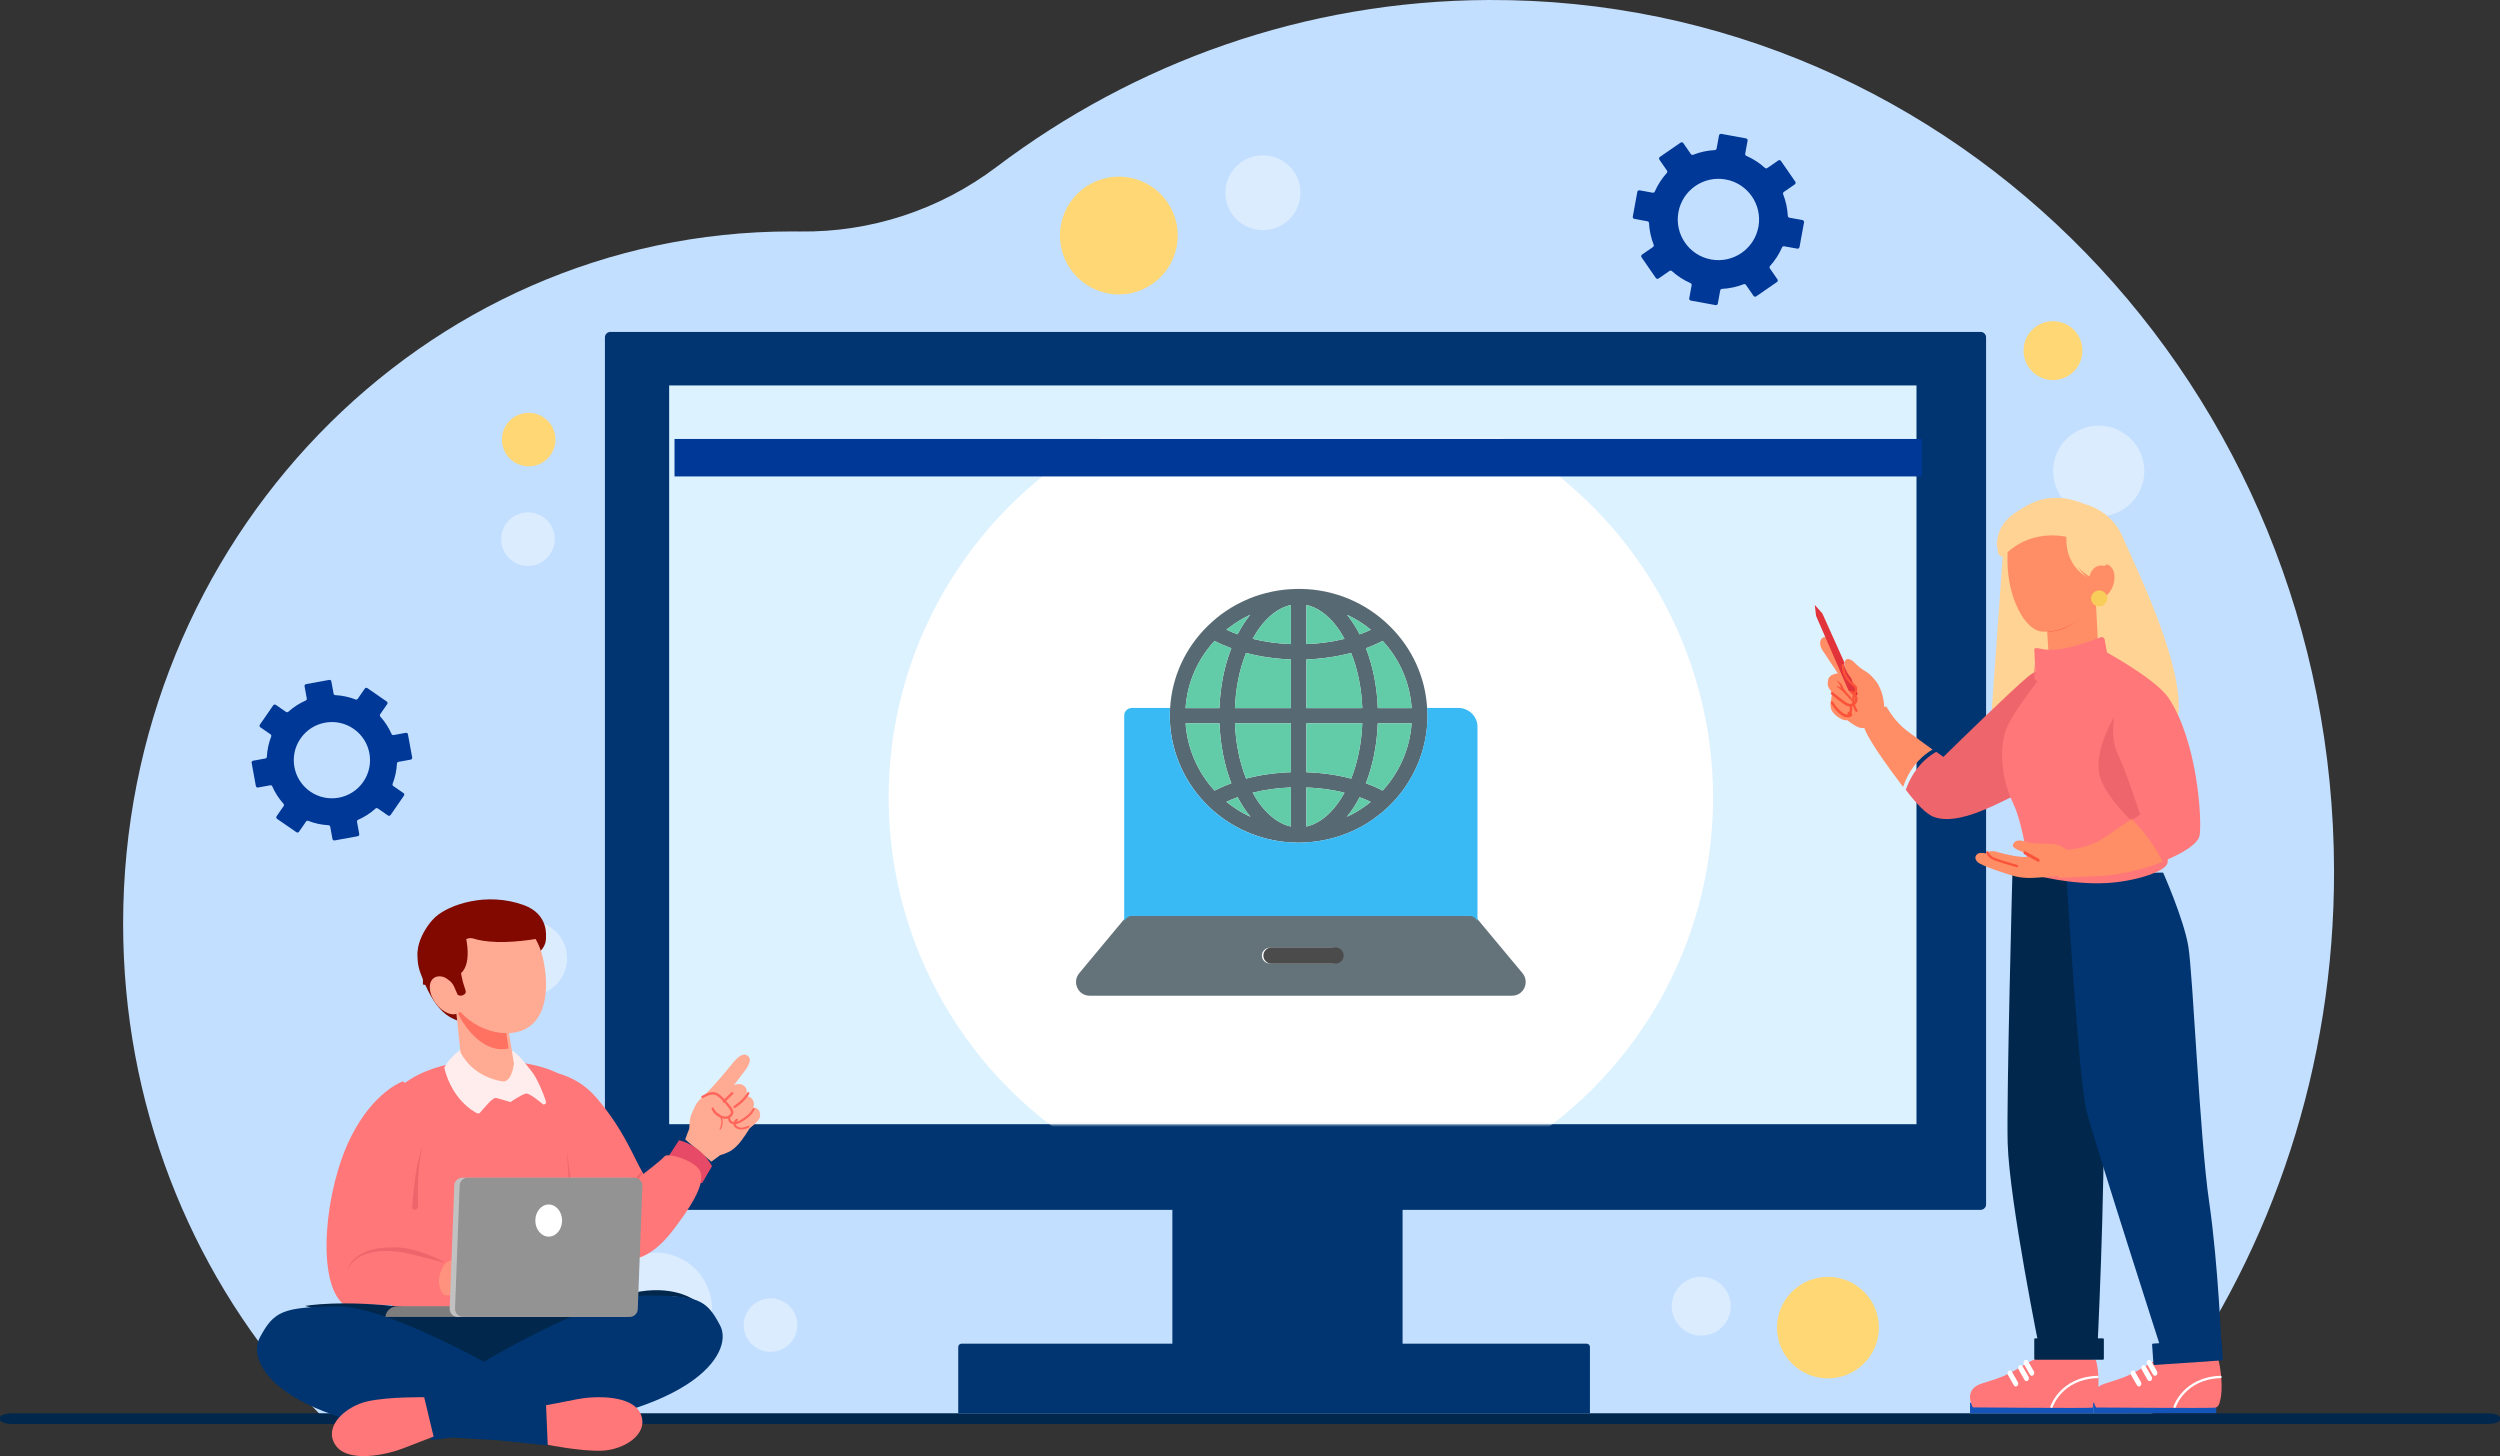 <svg width="467" height="272" viewBox="0 0 467 272" fill="none" xmlns="http://www.w3.org/2000/svg">
<rect x="0" y="0" width="467" height="272" fill="#333333" stroke="none"/>
<path d="M436 162.696C436.053 199.23 424.499 232.969 404.944 260.17C404.941 260.174 404.939 260.178 404.936 260.183C403.764 261.812 402.564 263.418 401.335 265H60.542C59.263 263.705 58.011 262.381 56.789 261.03C56.532 260.749 56.279 260.467 56.028 260.183C56.023 260.179 56.02 260.175 56.017 260.17C55.895 260.034 55.774 259.898 55.655 259.762C35.371 236.766 23 206.157 23 172.554C23 101.134 78.89 43.234 147.833 43.234C148.372 43.234 148.91 43.238 149.447 43.246C162.633 43.417 175.502 39.223 186.159 31.176C211.96 11.694 243.7 0.148 278.038 0.001C365.28 -0.374 435.869 72.318 436 162.697V162.696Z" fill="#C3DFFF"/>
<path d="M464.706 264H2.294C1.027 264 0 264.359 0 264.802V265.198C0 265.641 1.027 266 2.294 266H464.706C465.973 266 467 265.641 467 265.198V264.802C467 264.359 465.973 264 464.706 264Z" fill="#01284C"/>
<path opacity="0.4" d="M103.879 183.94C106.618 181.212 106.618 176.788 103.879 174.06C101.14 171.332 96.699 171.332 93.96 174.06C91.221 176.788 91.221 181.212 93.96 183.94C96.699 186.668 101.14 186.668 103.879 183.94Z" fill="white"/>
<path d="M76.202 137.166C76.168 136.98 75.99 136.858 75.804 136.891L73.513 137.309C73.356 137.338 73.204 137.254 73.14 137.108C72.626 135.934 71.924 134.834 71.042 133.855C70.936 133.737 70.922 133.564 71.012 133.433L72.335 131.519C72.442 131.363 72.403 131.151 72.248 131.044L68.623 128.539C68.467 128.432 68.255 128.471 68.148 128.626L66.825 130.54C66.734 130.671 66.567 130.719 66.42 130.662C65.192 130.182 63.914 129.915 62.635 129.85C62.476 129.841 62.343 129.728 62.315 129.572L61.897 127.28C61.862 127.095 61.685 126.972 61.499 127.005L57.165 127.797C56.979 127.832 56.857 128.009 56.89 128.195L57.308 130.486C57.337 130.643 57.253 130.795 57.107 130.859C55.934 131.373 54.833 132.075 53.854 132.957C53.736 133.063 53.563 133.077 53.432 132.987L51.518 131.664C51.362 131.557 51.15 131.596 51.043 131.751L48.538 135.376C48.431 135.532 48.47 135.744 48.625 135.851L50.539 137.174C50.67 137.265 50.718 137.432 50.661 137.579C50.181 138.807 49.914 140.085 49.849 141.365C49.84 141.523 49.727 141.656 49.572 141.684L47.281 142.102C47.095 142.137 46.972 142.314 47.005 142.5L47.797 146.834C47.831 147.02 48.009 147.142 48.195 147.109L50.486 146.691C50.643 146.662 50.795 146.746 50.859 146.892C51.373 148.066 52.075 149.166 52.957 150.145C53.063 150.263 53.077 150.436 52.987 150.567L51.664 152.481C51.557 152.637 51.596 152.849 51.751 152.956L55.376 155.461C55.532 155.568 55.744 155.529 55.851 155.374L57.174 153.46C57.264 153.329 57.432 153.281 57.579 153.338C58.807 153.818 60.085 154.085 61.365 154.15C61.523 154.159 61.656 154.272 61.684 154.428L62.102 156.72C62.137 156.905 62.314 157.028 62.5 156.995L66.834 156.203C67.02 156.168 67.142 155.991 67.109 155.805L66.691 153.514C66.662 153.357 66.746 153.205 66.892 153.141C68.066 152.627 69.166 151.925 70.145 151.043C70.263 150.937 70.436 150.923 70.567 151.013L72.481 152.336C72.637 152.443 72.849 152.404 72.956 152.249L75.461 148.624C75.568 148.468 75.529 148.256 75.374 148.149L73.46 146.826C73.329 146.735 73.281 146.568 73.338 146.421C73.818 145.193 74.085 143.915 74.15 142.635C74.159 142.477 74.272 142.344 74.428 142.316L76.719 141.898C76.905 141.863 77.028 141.686 76.995 141.5L76.203 137.166H76.202ZM67.859 146.05C65.623 149.286 61.187 150.097 57.951 147.86C54.715 145.624 53.904 141.188 56.141 137.952C58.377 134.716 62.813 133.905 66.049 136.142C69.285 138.378 70.096 142.814 67.859 146.05Z" fill="#003897"/>
<path d="M332.687 30.069C332.572 29.903 332.345 29.861 332.179 29.976L330.136 31.388C329.997 31.485 329.811 31.47 329.685 31.356C328.67 30.441 327.505 29.678 326.218 29.114C326.063 29.046 325.973 28.883 326.004 28.716L326.45 26.275C326.487 26.078 326.356 25.888 326.157 25.851L321.534 25.006C321.337 24.97 321.147 25.101 321.11 25.299L320.663 27.74C320.633 27.907 320.492 28.028 320.323 28.037C318.919 28.109 317.56 28.41 316.287 28.907C316.129 28.969 315.951 28.917 315.855 28.778L314.443 26.735C314.328 26.569 314.101 26.527 313.935 26.642L310.069 29.314C309.903 29.428 309.861 29.655 309.976 29.821L311.388 31.864C311.485 32.003 311.47 32.189 311.356 32.315C310.441 33.33 309.678 34.495 309.114 35.782C309.046 35.938 308.883 36.027 308.716 35.996L306.275 35.55C306.078 35.513 305.888 35.644 305.851 35.843L305.006 40.466C304.969 40.663 305.101 40.853 305.299 40.89L307.74 41.337C307.907 41.367 308.028 41.508 308.037 41.677C308.109 43.081 308.41 44.44 308.907 45.713C308.969 45.871 308.917 46.049 308.778 46.145L306.734 47.557C306.569 47.672 306.527 47.899 306.642 48.065L309.313 51.931C309.428 52.097 309.655 52.139 309.821 52.024L311.865 50.612C312.003 50.516 312.189 50.53 312.315 50.644C313.33 51.559 314.495 52.322 315.782 52.886C315.937 52.954 316.027 53.117 315.996 53.283L315.55 55.725C315.513 55.922 315.644 56.112 315.843 56.149L320.466 56.994C320.663 57.031 320.853 56.899 320.89 56.701L321.337 54.26C321.367 54.093 321.508 53.972 321.677 53.964C323.081 53.891 324.44 53.59 325.713 53.093C325.871 53.031 326.049 53.083 326.145 53.222L327.557 55.266C327.672 55.431 327.899 55.473 328.065 55.358L331.931 52.687C332.097 52.572 332.139 52.345 332.024 52.179L330.612 50.136C330.516 49.997 330.53 49.811 330.644 49.685C331.559 48.67 332.322 47.505 332.886 46.218C332.954 46.062 333.117 45.973 333.284 46.004L335.725 46.45C335.922 46.487 336.112 46.356 336.149 46.157L336.994 41.534C337.031 41.337 336.898 41.147 336.701 41.11L334.26 40.663C334.093 40.633 333.972 40.492 333.964 40.323C333.891 38.919 333.59 37.56 333.093 36.287C333.031 36.129 333.083 35.951 333.222 35.855L335.266 34.443C335.431 34.328 335.473 34.101 335.358 33.935L332.687 30.069ZM328.474 42.365C327.719 46.492 323.762 49.226 319.635 48.472C315.508 47.718 312.774 43.76 313.528 39.633C314.282 35.506 318.24 32.772 322.367 33.526C326.494 34.281 329.228 38.238 328.474 42.365Z" fill="#003897"/>
<path opacity="0.4" d="M398.065 93.999C401.391 90.685 401.391 85.314 398.065 82C394.739 78.687 389.347 78.687 386.022 82C382.696 85.314 382.696 90.685 386.022 93.999C389.347 97.312 394.739 97.312 398.065 93.999Z" fill="white"/>
<path d="M383.5 70.999C386.538 70.999 389 68.537 389 65.499C389 62.462 386.538 59.999 383.5 59.999C380.462 59.999 378 62.462 378 65.499C378 68.537 380.462 70.999 383.5 70.999Z" fill="#FFD774"/>
<path opacity="0.4" d="M122.5 254.997C128.299 254.997 133 250.296 133 244.497C133 238.698 128.299 233.997 122.5 233.997C116.701 233.997 112 238.698 112 244.497C112 250.296 116.701 254.997 122.5 254.997Z" fill="white"/>
<path opacity="0.4" d="M148.126 250.249C149.635 247.936 148.98 244.845 146.663 243.343C144.345 241.841 141.243 242.499 139.733 244.811C138.224 247.123 138.879 250.215 141.196 251.716C143.514 253.218 146.616 252.561 148.126 250.249Z" fill="white"/>
<path d="M348.19 254.703C351.907 251 351.907 244.997 348.19 241.294C344.474 237.591 338.447 237.591 334.73 241.294C331.013 244.997 331.013 251 334.73 254.703C338.447 258.406 344.474 258.406 348.19 254.703Z" fill="#FFD774"/>
<path opacity="0.4" d="M321.689 247.881C323.841 245.737 323.841 242.261 321.689 240.117C319.537 237.973 316.048 237.973 313.896 240.117C311.744 242.261 311.744 245.737 313.896 247.881C316.048 250.025 319.537 250.025 321.689 247.881Z" fill="white"/>
<path opacity="0.4" d="M240.877 40.94C243.616 38.211 243.616 33.788 240.877 31.059C238.138 28.331 233.698 28.331 230.959 31.059C228.22 33.788 228.22 38.211 230.959 40.94C233.698 43.668 238.138 43.668 240.877 40.94Z" fill="white"/>
<path d="M209 54.999C215.075 54.999 220 50.075 220 43.999C220 37.924 215.075 32.999 209 32.999C202.925 32.999 198 37.924 198 43.999C198 50.075 202.925 54.999 209 54.999Z" fill="#FFD774"/>
<path d="M99.582 87.044C102.306 86.591 104.145 84.017 103.69 81.293C103.234 78.57 100.657 76.728 97.933 77.181C95.208 77.633 93.369 80.207 93.825 82.931C94.28 85.655 96.858 87.496 99.582 87.044Z" fill="#FFD774"/>
<path opacity="0.4" d="M103.58 101.372C103.95 98.636 102.031 96.12 99.294 95.753C96.557 95.387 94.038 97.308 93.669 100.044C93.299 102.781 95.219 105.297 97.956 105.664C100.693 106.03 103.211 104.109 103.58 101.372Z" fill="white"/>
<path d="M262 216H219V254H262V216Z" fill="#003571"/>
<path d="M179.604 251H296.396C296.729 251 297 251.278 297 251.622V264H179V251.622C179 251.279 179.27 251 179.604 251Z" fill="#003571"/>
<path d="M369.979 62H114.021C113.457 62 113 62.457 113 63.021V224.979C113 225.543 113.457 226 114.021 226H369.979C370.543 226 371 225.543 371 224.979V63.021C371 62.457 370.543 62 369.979 62Z" fill="#003571"/>
<path d="M358 210V72L125 72V210L358 210Z" fill="#DDF2FF"/>
<mask id="mask0_19_1867" style="mask-type:alpha" maskUnits="userSpaceOnUse" x="126" y="82" width="233" height="128">
<path d="M359 210V82L126 82V210H359Z" fill="#DDF2FF"/>
</mask>
<g mask="url(#mask0_19_1867)">
<circle cx="243" cy="149" r="77" fill="white"/>
<path d="M284.408 181.791L276.187 171.928L275.846 171.518C275.573 171.186 275.168 171 274.732 171H211.266C210.842 171 210.431 171.186 210.153 171.518L209.811 171.928L201.603 181.791C200.958 182.565 200.819 183.601 201.243 184.522C201.66 185.431 202.54 186 203.533 186H282.459C283.452 186 284.338 185.431 284.762 184.522C285.18 183.601 285.04 182.552 284.401 181.791H284.408ZM248.843 179.968H237.168C236.364 179.968 235.718 179.303 235.718 178.503C235.718 177.704 236.37 177.038 237.168 177.038H248.843C249.647 177.038 250.292 177.697 250.292 178.503C250.292 179.309 249.641 179.968 248.843 179.968Z" fill="#64737A"/>
<path d="M251 178.5C251 179.319 250.329 180 249.508 180H237.492C236.664 180 236 179.319 236 178.5C236 177.681 236.671 177 237.492 177H249.508C250.336 177 251 177.675 251 178.5Z" fill="#4B4B4B"/>
<path d="M229.014 150H229C229.237 150.191 229.467 150.375 229.703 150.533C229.467 150.362 229.237 150.178 229.014 150ZM233.965 152.974V152.987C233.965 152.987 233.986 153 234 153C233.986 152.987 233.979 152.987 233.965 152.98V152.974Z" fill="#62CBA8"/>
<path d="M234 153V153.013C234 153.013 234.019 153.027 234.032 153.027C234.019 153.013 234.013 153.013 234 153.007V153Z" fill="#62CBA8"/>
<path d="M266.588 132.253C266.242 126.458 263.789 121.066 259.574 116.932C255.139 112.563 249.238 110.102 243.003 110.009C242.733 109.997 242.387 109.997 242.223 110.009C242.148 110.009 242.059 110.009 241.984 110.022C241.751 110.022 241.531 110.028 241.298 110.053H241.242C241.204 110.053 241.166 110.053 241.128 110.059C240.87 110.071 240.619 110.09 240.361 110.115C240.166 110.133 239.977 110.152 239.782 110.17C239.128 110.245 238.474 110.344 237.838 110.474C237.731 110.493 237.618 110.524 237.511 110.542C236.781 110.697 236.077 110.877 235.372 111.094C235.007 111.205 234.642 111.323 234.284 111.453C233.686 111.67 233.088 111.906 232.516 112.185C232.315 112.271 232.113 112.364 231.912 112.47C231.616 112.612 231.314 112.761 231.019 112.922C230.433 113.238 229.855 113.579 229.295 113.957C229.2 114.025 229.093 114.081 229.005 114.149C228.823 114.261 228.641 114.397 228.458 114.527L228.055 114.819C227.577 115.178 227.112 115.556 226.659 115.959C226.508 116.089 226.351 116.232 226.2 116.374C225.998 116.554 225.797 116.746 225.602 116.932C221.387 121.066 218.921 126.458 218.575 132.253C218.543 132.737 218.524 133.22 218.524 133.703C218.524 134.187 218.537 134.633 218.562 135.098C218.921 140.862 221.418 146.359 225.57 150.437C225.583 150.456 225.589 150.468 225.602 150.475C225.803 150.673 226.017 150.871 226.225 151.063C226.445 151.28 226.684 151.491 226.917 151.671C226.948 151.708 226.973 151.739 227.005 151.745C227.282 151.981 227.565 152.198 227.842 152.421C228.508 152.935 229.188 153.4 229.892 153.834C230.597 154.261 231.314 154.658 232.057 155.018C232.56 155.253 233.057 155.47 233.566 155.681C233.906 155.811 234.252 155.947 234.598 156.059C234.938 156.183 235.271 156.288 235.611 156.394C236.007 156.517 236.397 156.623 236.806 156.716C237.492 156.877 238.172 157.007 238.864 157.125C239.952 157.298 241.047 157.379 242.166 157.398H242.185C242.317 157.41 242.456 157.41 242.588 157.41H242.6C242.745 157.41 242.871 157.41 242.959 157.398H243.047C243.412 157.391 243.777 157.379 244.136 157.348C244.494 157.329 244.84 157.298 245.186 157.261C245.551 157.224 245.916 157.174 246.281 157.119C246.646 157.069 247.004 157.007 247.369 156.927C247.646 156.871 247.916 156.815 248.187 156.747C248.64 156.654 249.08 156.53 249.527 156.394C249.835 156.307 250.144 156.214 250.439 156.108C250.508 156.09 250.565 156.071 250.622 156.04C250.911 155.947 251.207 155.842 251.49 155.718C251.528 155.706 251.565 155.699 251.603 155.681C251.93 155.551 252.257 155.408 252.584 155.266C252.924 155.123 253.251 154.962 253.578 154.795C253.906 154.633 254.226 154.46 254.541 154.28C254.837 154.107 255.139 153.927 255.434 153.747C255.466 153.728 255.491 153.71 255.522 153.697C255.818 153.505 256.107 153.307 256.397 153.109C256.686 152.917 256.963 152.718 257.234 152.501C257.284 152.47 257.328 152.433 257.366 152.396C257.624 152.198 257.888 151.999 258.146 151.782C258.158 151.77 258.177 151.764 258.184 151.745C258.454 151.528 258.725 151.293 258.983 151.045C259.196 150.853 259.398 150.667 259.599 150.468C259.612 150.462 259.618 150.45 259.63 150.431C263.776 146.347 266.268 140.849 266.62 135.092C266.651 134.627 266.658 134.162 266.658 133.697C266.658 133.232 266.639 132.73 266.607 132.247L266.588 132.253ZM241.147 135.123V144.252C238.272 144.345 235.41 144.742 232.774 145.448C231.553 142.393 230.83 138.823 230.685 135.123H241.147ZM230.685 132.278C230.83 128.553 231.534 125.033 232.761 121.965C235.391 122.665 238.247 123.08 241.141 123.186V132.278H230.679H230.685ZM241.147 113.015V120.316C238.681 120.229 236.259 119.901 233.994 119.331C235.907 115.823 238.429 113.598 241.147 113.015ZM229.628 117.224C229.773 117.1 229.924 116.988 230.081 116.883C230.949 116.25 231.862 115.686 232.812 115.203C233.013 115.091 233.214 114.986 233.428 114.899C233.466 114.881 233.504 114.862 233.541 114.85C232.686 115.903 231.893 117.118 231.182 118.482C230.452 118.228 229.76 117.942 229.093 117.626C229.27 117.484 229.439 117.341 229.622 117.217L229.628 117.224ZM226.885 119.721C227.854 120.236 228.905 120.688 230.012 121.097C228.691 124.463 227.942 128.274 227.798 132.284H221.462C221.771 127.58 223.664 123.204 226.879 119.721H226.885ZM226.885 147.686C223.708 144.233 221.783 139.79 221.469 135.123H227.804C227.948 139.102 228.716 142.975 230.018 146.322C228.911 146.719 227.86 147.184 226.892 147.686H226.885ZM233.579 152.576C233.321 152.464 233.057 152.34 232.812 152.204C232.283 151.937 231.773 151.646 231.27 151.33C231.239 151.311 231.22 151.299 231.201 151.28C230.924 151.107 230.654 150.927 230.383 150.741C230.163 150.592 229.943 150.437 229.729 150.27C229.515 150.115 229.307 149.948 229.093 149.774H229.106C229.773 149.464 230.465 149.167 231.195 148.913C231.906 150.289 232.705 151.51 233.579 152.569C233.585 152.582 233.598 152.582 233.61 152.588C233.598 152.588 233.592 152.576 233.579 152.576ZM233.994 148.076C236.253 147.518 238.681 147.184 241.147 147.097V154.398C238.461 153.809 235.919 151.572 233.994 148.076ZM251.741 114.899C251.955 114.992 252.157 115.091 252.358 115.203C252.635 115.346 252.918 115.494 253.188 115.649C253.371 115.755 253.553 115.86 253.736 115.972C253.95 116.096 254.157 116.238 254.371 116.381C254.642 116.554 254.912 116.74 255.17 116.932C255.183 116.945 255.189 116.945 255.189 116.951C255.485 117.168 255.787 117.397 256.076 117.633C255.409 117.949 254.711 118.228 253.981 118.494C253.276 117.131 252.49 115.916 251.635 114.856C251.685 114.868 251.723 114.887 251.748 114.906L251.741 114.899ZM244.029 113.015C246.734 113.592 249.256 115.829 251.156 119.337C248.904 119.895 246.482 120.229 244.029 120.316V113.015ZM244.029 123.186C246.916 123.08 249.753 122.665 252.389 121.965C253.622 125.039 254.333 128.565 254.478 132.278H244.029V123.186ZM244.029 154.398V147.097C246.482 147.19 248.91 147.512 251.156 148.076C249.231 151.572 246.709 153.803 244.029 154.398ZM244.029 144.252V135.123H254.478C254.333 138.823 253.61 142.393 252.402 145.448C249.766 144.748 246.916 144.351 244.029 144.252ZM255.573 150.171C255.315 150.382 255.051 150.568 254.786 150.747C254.547 150.921 254.315 151.082 254.063 151.231C254.013 151.268 253.956 151.299 253.899 151.336C253.427 151.627 252.937 151.913 252.433 152.173C252.157 152.315 251.874 152.458 251.584 152.582C252.471 151.522 253.27 150.295 253.969 148.931C254.698 149.186 255.39 149.471 256.057 149.787C255.894 149.929 255.73 150.053 255.566 150.177L255.573 150.171ZM258.272 147.686C257.296 147.171 256.252 146.719 255.145 146.31C256.453 142.975 257.221 139.108 257.366 135.123H263.688C263.374 139.777 261.455 144.221 258.272 147.686ZM257.372 132.278C257.227 128.268 256.466 124.444 255.158 121.091C256.252 120.694 257.303 120.229 258.278 119.715C261.493 123.192 263.386 127.574 263.695 132.278H257.372Z" fill="#576A73"/>
<path d="M233.579 152.576C233.321 152.465 233.057 152.341 232.812 152.205C232.283 151.938 231.774 151.647 231.271 151.331C231.239 151.312 231.22 151.3 231.201 151.281C230.925 151.108 230.654 150.928 230.384 150.742C230.163 150.593 229.943 150.438 229.729 150.271C229.515 150.11 229.308 149.936 229.106 149.769C229.773 149.465 230.465 149.174 231.195 148.914C231.906 150.289 232.705 151.51 233.579 152.57V152.576Z" fill="#62CBA8"/>
<path d="M256.063 149.781C255.9 149.923 255.736 150.047 255.573 150.171C255.315 150.382 255.05 150.568 254.786 150.748C254.547 150.921 254.314 151.082 254.063 151.231C254.012 151.268 253.956 151.299 253.899 151.336C253.427 151.628 252.937 151.913 252.433 152.173C252.156 152.316 251.873 152.458 251.584 152.582C252.471 151.522 253.27 150.295 253.968 148.932C254.698 149.186 255.39 149.471 256.057 149.787L256.063 149.781Z" fill="#62CBA8"/>
<path d="M254.484 135.123C254.34 138.823 253.616 142.393 252.408 145.449C249.772 144.748 246.922 144.352 244.035 144.252V135.123H254.484Z" fill="#62CBA8"/>
<path d="M263.694 135.123C263.38 139.778 261.461 144.221 258.278 147.686C257.302 147.172 256.258 146.719 255.151 146.31C256.459 142.976 257.227 139.108 257.372 135.123H263.694Z" fill="#62CBA8"/>
<path d="M256.069 117.634C255.403 117.95 254.704 118.229 253.975 118.496C253.27 117.132 252.484 115.917 251.628 114.857C251.678 114.87 251.716 114.888 251.741 114.907C251.955 115 252.156 115.099 252.358 115.211C252.635 115.353 252.918 115.502 253.188 115.657C253.371 115.762 253.553 115.868 253.735 115.979C253.949 116.103 254.157 116.246 254.371 116.388C254.641 116.562 254.912 116.748 255.17 116.94C255.182 116.952 255.189 116.952 255.189 116.958C255.484 117.175 255.786 117.405 256.076 117.64L256.069 117.634Z" fill="#62CBA8"/>
<path d="M263.694 132.278H257.372C257.227 128.268 256.466 124.444 255.157 121.091C256.252 120.695 257.302 120.23 258.278 119.715C261.492 123.192 263.386 127.574 263.694 132.278Z" fill="#62CBA8"/>
<path d="M254.484 132.278H244.035V123.186C246.922 123.08 249.76 122.665 252.396 121.965C253.629 125.039 254.34 128.565 254.484 132.278Z" fill="#62CBA8"/>
<path d="M251.162 119.337C248.91 119.895 246.488 120.23 244.035 120.317V113.016C246.74 113.592 249.263 115.829 251.162 119.337Z" fill="#62CBA8"/>
<path d="M233.542 114.857C232.686 115.91 231.893 117.125 231.182 118.489C230.453 118.235 229.761 117.949 229.094 117.633C229.27 117.491 229.44 117.348 229.622 117.224C229.767 117.1 229.918 116.989 230.075 116.883C230.943 116.251 231.856 115.687 232.806 115.204C233.007 115.092 233.208 114.987 233.422 114.9C233.46 114.882 233.498 114.863 233.535 114.851L233.542 114.857Z" fill="#62CBA8"/>
<path d="M241.147 113.016V120.317C238.681 120.23 236.258 119.901 233.994 119.331C235.906 115.823 238.429 113.598 241.147 113.016Z" fill="#62CBA8"/>
<path d="M241.146 123.186V132.278H230.684C230.829 128.553 231.533 125.033 232.76 121.965C235.39 122.665 238.246 123.08 241.14 123.186H241.146Z" fill="#62CBA8"/>
<path d="M230.012 121.091C228.691 124.457 227.942 128.268 227.798 132.278H221.462C221.771 127.574 223.664 123.198 226.879 119.715C227.848 120.23 228.898 120.682 230.006 121.091H230.012Z" fill="#62CBA8"/>
<path d="M230.012 146.322C228.904 146.719 227.854 147.184 226.885 147.686C223.708 144.234 221.783 139.79 221.468 135.123H227.803C227.948 139.102 228.716 142.976 230.018 146.322H230.012Z" fill="#62CBA8"/>
<path d="M241.146 135.123V144.252C238.271 144.345 235.409 144.742 232.773 145.449C231.552 142.393 230.829 138.823 230.684 135.123H241.146Z" fill="#62CBA8"/>
<path d="M241.147 147.097V154.398C238.46 153.809 235.919 151.572 233.994 148.076C236.252 147.519 238.681 147.184 241.147 147.097Z" fill="#62CBA8"/>
<path d="M251.162 148.076C249.237 151.572 246.715 153.803 244.035 154.398V147.097C246.488 147.19 248.917 147.512 251.162 148.076Z" fill="#62CBA8"/>
<path d="M229.885 153.828C230.59 154.261 231.307 154.664 232.049 155.011C231.307 154.652 230.584 154.255 229.885 153.828ZM236.793 156.71C237.479 156.883 238.158 157.013 238.85 157.119C238.158 157.007 237.472 156.871 236.793 156.71Z" fill="#62CBA8"/>
<path d="M275.994 135.786V172L275.654 171.603C275.383 171.281 274.981 171.101 274.547 171.101H211.447C211.025 171.101 210.617 171.281 210.34 171.603L210 172V133.667C210 132.88 210.642 132.247 211.441 132.247H218.562C218.531 132.731 218.512 133.214 218.512 133.698C218.512 134.181 218.524 134.627 218.55 135.092C218.908 140.856 221.406 146.354 225.558 150.432C225.57 150.45 225.577 150.463 225.589 150.469C225.791 150.667 226.005 150.866 226.212 151.058C226.432 151.275 226.671 151.485 226.904 151.665C226.936 151.702 226.961 151.733 226.992 151.739C227.263 151.987 227.54 152.204 227.829 152.415C228.496 152.929 229.175 153.394 229.88 153.828C230.584 154.262 231.302 154.665 232.044 155.012C232.547 155.26 233.044 155.477 233.554 155.675C233.894 155.818 234.24 155.948 234.586 156.053C234.913 156.177 235.253 156.289 235.599 156.388C235.995 156.512 236.385 156.617 236.794 156.71C237.48 156.884 238.159 157.014 238.851 157.119C239.939 157.293 241.034 157.373 242.154 157.392H242.173C242.305 157.404 242.443 157.404 242.575 157.404H242.588C242.733 157.404 242.858 157.404 242.947 157.392H243.035C243.399 157.386 243.764 157.373 244.123 157.342C244.482 157.324 244.828 157.293 245.174 157.255C245.538 157.218 245.903 157.169 246.268 157.113C246.633 157.063 246.992 157.001 247.357 156.921C247.627 156.871 247.904 156.815 248.174 156.741C248.627 156.648 249.068 156.524 249.514 156.388C249.823 156.301 250.131 156.208 250.427 156.103C250.496 156.084 250.552 156.065 250.609 156.035C250.898 155.942 251.194 155.836 251.477 155.712C251.515 155.7 251.553 155.694 251.591 155.675C251.93 155.545 252.257 155.409 252.572 155.26C252.912 155.117 253.239 154.956 253.566 154.789C253.893 154.628 254.214 154.454 254.528 154.274C254.837 154.113 255.132 153.933 255.422 153.741C255.453 153.723 255.478 153.704 255.51 153.692C255.806 153.5 256.095 153.314 256.384 153.103C256.674 152.911 256.951 152.712 257.221 152.496C257.271 152.465 257.315 152.427 257.353 152.39C257.624 152.198 257.882 151.994 258.133 151.777C258.146 151.764 258.165 151.758 258.171 151.739C258.442 151.523 258.712 151.287 258.97 151.039C259.184 150.847 259.385 150.661 259.586 150.463C259.599 150.457 259.605 150.444 259.618 150.426C263.764 146.341 266.255 140.844 266.607 135.086C266.639 134.621 266.645 134.156 266.645 133.691C266.645 133.227 266.626 132.725 266.595 132.241H272.408C274.389 132.241 276 133.822 276 135.78L275.994 135.786Z" fill="#39BAF4"/>
</g>
<path d="M359 81.999H126V88.999H359V81.999Z" fill="#003897"/>
<path d="M368.074 264H390.926C390.967 264 391 263.961 391 263.914V262.085C391 262.038 390.967 262 390.926 262H368.074C368.033 262 368 262.038 368 262.085V263.914C368 263.961 368.033 264 368.074 264Z" fill="#1555BA"/>
<path d="M391.815 260.947L391.545 262.094C391.545 262.094 391.351 262.92 390.653 262.965C388.989 263.071 368.545 262.901 368.545 262.901C368.545 262.901 366.53 259.57 370.249 258.423C374.095 257.236 374.851 256.942 378.336 254.836C380.582 253.477 382.752 253 382.752 253L391.49 254.009C391.862 254.973 392.234 258.102 391.815 260.947Z" fill="#FF7778"/>
<path d="M378.072 254.827L379.173 256.754C379.307 257.002 379.587 257.074 379.794 256.914C380.002 256.753 380.063 256.419 379.928 256.172L378.827 254.245C378.693 253.997 378.413 253.925 378.206 254.085C377.998 254.246 377.937 254.58 378.072 254.827Z" fill="white"/>
<path d="M377.072 255.827L378.173 257.754C378.307 258.002 378.587 258.074 378.794 257.914C379.002 257.753 379.063 257.419 378.928 257.172L377.827 255.245C377.693 254.997 377.413 254.925 377.206 255.085C376.998 255.246 376.937 255.58 377.072 255.827Z" fill="white"/>
<path d="M375.072 256.827L376.173 258.754C376.307 259.002 376.587 259.074 376.794 258.914C377.002 258.753 377.063 258.419 376.928 258.172L375.827 256.245C375.693 255.997 375.413 255.925 375.206 256.085C374.998 256.246 374.937 256.58 375.072 256.827Z" fill="white"/>
<path d="M383.227 263C383.206 263 383.183 262.997 383.161 262.99C383.041 262.955 382.973 262.834 383.01 262.719C383.028 262.664 384.846 257.226 391.765 257C391.891 256.991 391.996 257.09 392 257.21C392.004 257.329 391.906 257.431 391.781 257.434C385.183 257.65 383.462 262.794 383.446 262.846C383.416 262.94 383.326 263 383.228 263H383.227Z" fill="white"/>
<path d="M391.076 264L413.926 263.968C413.966 263.968 414 263.929 414 263.883L413.998 262.084C413.998 262.038 413.964 262 413.924 262L391.074 262.031C391.034 262.031 391 262.07 391 262.116L391.002 263.915C391.002 263.961 391.036 264 391.076 264Z" fill="#1555BA"/>
<path d="M414.872 260.939L414.602 262.087C414.602 262.087 414.408 262.914 413.709 262.959C412.041 263.068 391.548 262.922 391.548 262.922C391.548 262.922 389.525 259.592 393.251 258.44C397.104 257.248 397.862 256.953 401.353 254.841C403.603 253.48 405.777 253 405.777 253L414.218 253.391C414.592 254.354 415.288 258.092 414.872 260.939Z" fill="#FF7778"/>
<path d="M401.072 254.828L402.173 256.755C402.308 257.003 402.587 257.074 402.795 256.914C403.003 256.753 403.063 256.419 402.928 256.171L401.827 254.244C401.692 253.996 401.413 253.925 401.205 254.085C400.997 254.246 400.937 254.58 401.072 254.828Z" fill="white"/>
<path d="M400.072 255.828L401.173 257.755C401.308 258.003 401.587 258.074 401.795 257.914C402.003 257.753 402.063 257.419 401.928 257.171L400.827 255.244C400.692 254.996 400.413 254.925 400.205 255.085C399.997 255.246 399.937 255.58 400.072 255.828Z" fill="white"/>
<path d="M398.072 256.828L399.173 258.755C399.308 259.003 399.587 259.074 399.795 258.914C400.003 258.753 400.063 258.419 399.928 258.171L398.827 256.244C398.692 255.996 398.413 255.925 398.205 256.085C397.997 256.246 397.937 256.58 398.072 256.828Z" fill="white"/>
<path d="M406.228 263C406.206 263 406.183 262.997 406.162 262.99C406.041 262.955 405.974 262.834 406.01 262.719C406.027 262.664 407.841 257.233 414.764 257C414.891 256.992 414.996 257.089 415 257.209C415.004 257.328 414.906 257.43 414.78 257.434C408.177 257.656 406.462 262.793 406.446 262.845C406.416 262.939 406.325 262.999 406.228 262.999V263Z" fill="white"/>
<path d="M375.921 163.021C375.921 163.021 374.795 205.077 375.033 213.553C375.337 224.393 381.11 252.699 381.11 252.699L391.744 253C391.744 253 393.264 222.888 392.96 204.218C392.656 185.548 389.821 162 389.821 162L375.921 163.021Z" fill="#01284C"/>
<path d="M386 163.177L404.068 163C404.068 163 407.885 171.572 408.766 176.705C409.646 181.837 410.894 212.334 412.656 224.411C414.417 236.488 415 252.331 415 252.331L412.95 254L404.059 253.136C404.059 253.136 391.222 213.24 389.754 207.504C388.286 201.768 386 163.177 386 163.177Z" fill="#003571"/>
<path d="M392.82 250H380.18C380.081 250 380 250.077 380 250.172V253.828C380 253.923 380.081 254 380.18 254H392.82C392.919 254 393 253.923 393 253.828V250.172C393 250.077 392.919 250 392.82 250Z" fill="#01284C"/>
<path d="M414.799 250.128L402.171 250.988C402.077 250.995 402.005 251.077 402.012 251.171L402.262 254.819C402.268 254.914 402.35 254.985 402.445 254.979L415.073 254.119C415.167 254.112 415.238 254.03 415.232 253.936L414.982 250.288C414.975 250.193 414.893 250.122 414.799 250.128Z" fill="#003571"/>
<path d="M383.137 96.365C383.137 96.365 385.362 94.945 387.332 95.002C389.301 95.058 394.455 97.608 394.897 104.012C395.244 109.039 400.385 125.458 400.842 127.991C402.108 135.006 395.338 133.942 395.338 133.942L372 133.523L374.205 102.561L383.137 96.365Z" fill="#FFD394"/>
<path d="M388.009 94.089C388 94.051 387.936 94.09 388.328 94.01C389.041 93.865 394.365 95.208 396.445 100.159C398.678 105.475 412.144 132.094 404.86 138C404.858 138.002 402.584 135.985 402.582 135.987C402.514 136.06 398.384 134.566 396.061 134.451C396.035 134.45 396.012 134.429 396.011 134.403C395.93 133.397 394.538 116 394.978 111.754C395.177 109.841 395.226 109.414 395.22 109.539C395.217 109.606 395.114 109.604 395.114 109.536L395.117 108.589C395.117 108.589 395.117 108.584 395.117 108.582L394.871 106.703C394.87 106.695 394.867 106.688 394.863 106.682L394.147 105.569C394.141 105.559 394.132 105.553 394.121 105.549C393.943 105.479 392.31 104.849 392.036 105.245C391.806 105.575 391.43 105.836 391.281 105.932C391.25 105.953 391.21 105.935 391.201 105.901L388.009 94.091V94.089Z" fill="#FFD394"/>
<path d="M391.236 107L392 122.07C392 122.07 386.54 133.358 380.597 128.999C378.489 127.454 382.642 121.654 382.642 121.654L382.164 114.08L391.236 107.001V107Z" fill="#FF8E67"/>
<path d="M390.327 105.001L382 112.754L382.642 118C386.81 117.912 391.023 114.311 391 110.542L390.326 105L390.327 105.001Z" fill="#FA533A"/>
<path d="M393.702 105.46C393.146 105.233 392.523 105.317 391.941 105.636C391.331 100.035 388.331 95.176 384.557 95.023C375.585 94.661 374.945 98.564 375.003 105.005C375.064 111.665 378.234 117.72 381.421 117.975C384.77 118.244 389.452 116.346 391.281 111.879C392.494 112.261 393.981 111.256 394.661 109.557C395.366 107.796 394.936 105.96 393.701 105.459L393.702 105.46Z" fill="#FF8E67"/>
<path d="M393.297 112.722C393.826 112.084 393.73 111.146 393.084 110.628C392.438 110.11 391.485 110.207 390.957 110.845C390.428 111.483 390.524 112.42 391.17 112.938C391.817 113.457 392.769 113.36 393.297 112.722Z" fill="#F8CD5A"/>
<path d="M387.36 100.629C387.36 100.629 379.977 97.897 374.212 103.919C373.912 104.233 373.215 103.563 373.209 103.111C373.196 102.117 372.739 102.117 373.219 100.142C373.969 97.052 376.532 95.652 378.521 94.5C380.082 93.595 384.067 91.737 389.697 94.306C392.333 95.51 394 100.472 394 100.472L387.361 100.628L387.36 100.629Z" fill="#FFD394"/>
<path d="M386.889 96.326C386.889 96.326 383.462 103.965 390.065 108C390.065 108 388.305 106.915 387.068 103.68C387.068 103.68 387.419 106.006 390.315 107.677C390.315 107.677 390.803 105.257 393.075 105.687C394.394 105.938 393.915 98.008 393.915 98.008L389.652 95L386.889 96.326Z" fill="#FFD394"/>
<path d="M360.999 140.017C359.622 139.027 357.464 137.464 356.14 136.449C353.788 134.644 352.398 132 352.398 132C352.398 132 347.206 132.044 348.104 135.539C348.673 137.753 352.326 142.78 355.495 147C356.476 144.114 358.28 141.609 361 140.017H360.999Z" fill="#FF8E67"/>
<path d="M351.926 134.08C351.926 134.08 352.552 129.704 350.162 126.905C348.562 125.033 348.207 125.615 346.403 123.76C345.641 122.975 344.721 122.813 344.59 123.684C344.513 124.195 344.725 124.921 344.725 124.921L341.671 119.493C341.671 119.493 341.023 118.571 340.313 119.249C339.799 119.74 339.985 120.777 340.388 121.399C341.766 123.526 342.846 125.021 343.3 125.797C343.3 125.797 341.86 125.859 341.542 126.832C341.496 126.97 341.355 127.64 341.452 128.044C341.594 128.636 342.242 129.291 342.22 129.523C342.116 130.596 341.724 131.706 342.115 132.587C342.429 133.291 343.08 133.819 343.739 134.196C344.636 134.709 345.033 134.521 345.033 134.521C345.033 134.521 346.408 135.6 347.282 135.901C348.346 136.266 351.448 135.611 351.927 134.081L351.926 134.08Z" fill="#FF8E67"/>
<path d="M345.827 126.725C345.827 126.725 344.28 124.882 344.539 123.769L340.416 114.596L339 113L339.245 115.055L345.325 129.026C345.325 129.026 346.076 129.518 346.355 129.851C346.687 130.246 347.126 129.766 346.966 129.426C346.681 128.817 345.834 126.896 345.826 126.725H345.827Z" fill="#E2323A"/>
<path d="M346.758 132.998C346.702 132.99 346.648 132.957 346.612 132.903C345.562 131.33 346.125 129.695 346.15 129.627L346.172 129.58C346.358 129.272 346.577 128.732 346.481 128.494C346.453 128.43 346.26 128.272 346.104 128.144C345.418 127.581 344.14 126.535 344.001 124.256C343.992 124.124 344.082 124.01 344.201 124.001C344.32 123.991 344.423 124.091 344.431 124.224C344.556 126.28 345.686 127.206 346.36 127.758C346.627 127.977 346.804 128.122 346.874 128.298C347.093 128.838 346.645 129.65 346.543 129.824C346.482 130.014 346.104 131.338 346.958 132.617C347.028 132.723 347.008 132.873 346.913 132.953C346.866 132.992 346.81 133.005 346.757 132.998H346.758Z" fill="#FA533A"/>
<path d="M345.431 131.987C345.186 131.954 344.93 131.857 344.672 131.694C344.11 131.338 342.431 130.029 342.087 129.72C341.982 129.627 341.971 129.463 342.06 129.355C342.149 129.246 342.306 129.234 342.409 129.327C342.736 129.62 344.396 130.915 344.929 131.251C345.338 131.51 345.921 131.682 346.373 131.03C346.748 130.491 346.185 129.917 346.161 129.893L345.682 129.455C345.578 129.361 345.568 129.197 345.659 129.089C345.749 128.981 345.906 128.97 346.009 129.065L346.496 129.51C346.818 129.827 347.281 130.607 346.776 131.334C346.429 131.835 345.954 132.057 345.432 131.987H345.431Z" fill="#FA533A"/>
<path d="M344.812 133.988C343.781 133.827 342.561 132.182 342.548 132.163L342.053 131.45C341.973 131.335 341.985 131.162 342.078 131.065C342.172 130.967 342.313 130.981 342.393 131.096L342.888 131.809C343.24 132.318 344.403 133.552 345.049 133.447C345.644 133.351 345.545 131.877 345.544 131.863C345.532 131.712 345.622 131.579 345.744 131.564C345.867 131.549 345.975 131.66 345.987 131.81C346.046 132.557 345.926 133.857 345.108 133.989C345.012 134.005 344.913 134.003 344.812 133.987V133.988Z" fill="#FA533A"/>
<path d="M345.314 133.999C345.234 133.993 345.156 133.974 345.096 133.939C344.961 133.862 344.969 133.741 345.115 133.67C345.434 133.514 345.19 133.323 345.163 133.302C345.046 133.217 345.083 133.098 345.246 133.036C345.408 132.974 345.633 132.994 345.75 133.08C345.975 133.246 346.235 133.641 345.608 133.949C345.526 133.989 345.419 134.005 345.317 133.999H345.314Z" fill="#FA533A"/>
<path d="M343.04 127C343.04 127 344.062 127.682 344.204 128.178C344.43 128.968 345.036 129.377 345.648 130.117C346.178 130.759 345.952 131 345.952 131L345.245 130.263C345.245 130.263 343.885 128.631 343 128.216C343 128.216 343.286 128.067 343.697 128.379C344.108 128.693 343.704 127.839 343.04 127Z" fill="#FA533A"/>
<path d="M378.794 126.419C375.692 129.006 365.932 138.542 363.029 141.384C363.029 141.384 362.484 141.002 361.69 140.439C358.879 142.058 357.014 144.606 356 147.542C357.897 150.027 359.779 152.019 361.109 152.549C365.988 154.491 373.838 149.652 378.244 147.689C382.649 145.725 388 123 388 123C388 123 381.894 123.831 378.793 126.419H378.794Z" fill="#EF656C"/>
<path d="M387.36 122.403C388.026 122.103 388.753 121.967 389.484 122.007C390.997 122.089 393.544 122.248 393.867 122.4C396.425 123.602 400.141 127.618 401.888 130.29C403.472 132.714 405.426 153.714 404.918 161.048C404.79 162.894 398.407 164.699 393.509 164.955C386.713 165.31 380.064 163.452 380.064 163.452C378.74 163.152 378.776 160.801 378.396 158.614C377.917 155.864 377.128 152.265 375.989 149.901C373.926 145.618 373.468 140.208 374.614 136.601C375.542 133.681 380.373 127.513 382.181 125.267C382.622 124.719 383.189 124.281 383.836 123.99L387.359 122.402L387.36 122.403Z" fill="#FF7778"/>
<path d="M393.16 119.496L393.99 124.216C394.034 124.464 393.929 124.713 393.725 124.844C392.731 125.482 389.654 127.298 386.067 127.838C382.679 128.349 381.063 127.523 380.506 127.125C380.358 127.019 380.267 126.845 380.259 126.656L380.007 121.349C380.007 121.349 379.844 120.865 381.133 121.174C384.37 121.95 388.678 120.45 392.401 119.036C392.735 118.909 393.096 119.128 393.16 119.496Z" fill="#FF7778"/>
<path d="M394 124C393.535 124.425 393.032 124.805 392.515 125.163C391.998 125.524 391.46 125.85 390.907 126.15C389.8 126.75 388.631 127.246 387.406 127.561C387.1 127.638 386.795 127.718 386.481 127.769L386.014 127.855L385.545 127.909C384.92 127.985 384.286 128.016 383.654 127.992C383.021 127.97 382.386 127.889 381.768 127.715C381.461 127.623 381.157 127.521 380.866 127.375C380.793 127.342 380.721 127.304 380.651 127.262C380.579 127.223 380.51 127.181 380.442 127.134C380.303 127.042 380.177 126.949 380.047 126.815L380.01 126.776V126.724C380.001 126.274 380.003 125.823 380 125.372C380.001 124.922 380.005 124.471 380.014 124.02C380.068 124.468 380.115 124.915 380.16 125.364C380.202 125.813 380.248 126.261 380.283 126.71L380.245 126.619C380.34 126.702 380.472 126.792 380.6 126.861C380.664 126.9 380.731 126.933 380.798 126.964C380.865 126.997 380.934 127.027 381.003 127.055C381.278 127.174 381.569 127.256 381.862 127.326C382.451 127.451 383.055 127.524 383.663 127.521C384.27 127.521 384.881 127.495 385.487 127.412L385.941 127.354L386.391 127.275C386.693 127.23 386.989 127.154 387.285 127.084C387.584 127.023 387.873 126.915 388.169 126.838C388.463 126.749 388.752 126.646 389.042 126.546C389.615 126.323 390.191 126.102 390.746 125.83C391.028 125.702 391.303 125.561 391.581 125.423C391.854 125.276 392.129 125.133 392.399 124.98C392.94 124.673 393.476 124.354 393.994 124.001L394 124Z" fill="#FF7778"/>
<path d="M394.886 134.001C394.886 134.001 390.844 140.569 392.327 145.274C393.811 149.978 401 156 401 156L394.885 134L394.886 134.001Z" fill="#EF656C"/>
<path d="M405.119 130.423C402.622 126.643 392 121 392 121C392 121 398.003 130.423 396.447 130.872C394.891 131.321 394.001 137.603 395.557 140.743C397.114 143.884 399.782 152.186 399.782 152.186C399.782 152.186 399.082 152.627 398.051 153.295C400.324 155.553 402.317 158.146 403.762 161C407.72 159.484 410.677 157.573 410.9 156C411.345 152.858 410.455 138.499 405.119 130.422V130.423Z" fill="#FF7778"/>
<path d="M386.999 160.801C386.999 160.801 386.475 159.091 383.725 159.226C380.975 159.362 379.818 160.257 377.699 160.07C375.58 159.884 373.561 159.297 372.937 159.096C372.313 158.896 371.205 159.004 371.19 159.461C371.19 159.461 370.043 159.181 369.552 159.424C369.061 159.668 368.688 160.29 369.381 161.006C370.074 161.722 374.775 163.251 376.306 163.661C378.633 164.284 380.675 163.89 383.794 163.719C386.282 163.582 387 160.8 387 160.8L386.999 160.801Z" fill="#FF8E67"/>
<path d="M376.769 162C376.748 162 376.727 161.997 376.705 161.991C376.282 161.875 372.553 160.839 371.925 160.417C371.256 159.967 371.022 159.324 371.012 159.297C370.971 159.18 371.035 159.053 371.156 159.012C371.276 158.972 371.408 159.034 371.45 159.15C371.452 159.158 371.65 159.685 372.189 160.047C372.616 160.334 375.2 161.109 376.832 161.559C376.955 161.593 377.026 161.717 376.991 161.836C376.962 161.934 376.869 161.998 376.769 161.998V162Z" fill="#FA533A"/>
<path d="M385.566 160.999L387 159.912C387 159.912 385.849 157.884 383.651 157.686C382.206 157.556 379.907 157.638 378.949 157.376C377.991 157.114 376.92 156.689 376.287 157.358C375.654 158.027 376.099 158.425 377.316 158.927C378.175 159.282 381.363 160.893 381.363 160.893L385.566 161V160.999Z" fill="#FF8E67"/>
<path d="M380.768 161C380.738 161 380.706 160.992 380.677 160.976L378.14 159.571C378.023 159.506 377.969 159.332 378.019 159.18C378.069 159.029 378.205 158.96 378.323 159.024L380.86 160.429C380.977 160.494 381.031 160.668 380.981 160.82C380.944 160.932 380.858 161 380.769 161H380.768Z" fill="#FA533A"/>
<path d="M398.198 153C396.884 153.868 395.041 155.104 393.406 156.267C389.858 158.795 385.591 158.735 385.591 158.735L385.08 159.111C383.872 159.836 383.609 162.366 384.64 163.34L384.455 164L390.695 163.705C394.979 163.705 399.995 162.547 404 160.983C402.531 158.026 400.506 155.34 398.198 153Z" fill="#FF8E67"/>
<path d="M131.154 205.045C131.154 205.045 131.161 205.038 131.165 205.034C133.439 202.759 135.244 200.603 136.706 198.788C137.929 197.268 138.868 196.589 139.705 197.257C140.838 198.161 138.97 200.213 138.557 200.763C138.142 201.311 137.108 202.72 137.108 202.72C138.701 201.97 139.976 203.292 139.352 204.669C141.071 205.006 140.931 206.492 140.696 206.881C142.117 206.946 142.191 208.404 141.789 209.045C141.301 209.819 140.049 210.746 140.049 210.746C139.135 212.208 138.091 213.859 136.785 214.791C135.878 215.438 134.513 215.789 134.513 215.789L132.885 217L128 212.851C128 212.851 128.594 211.166 128.747 210.854C128.878 208.622 128.903 208.594 129.892 206.535C130.12 206.062 130.668 205.341 131.157 205.045H131.154Z" fill="#FFAB93"/>
<path d="M131.338 205.108C132.134 204.662 133.155 204.139 133.997 204.726C134.72 205.229 135.32 205.953 135.862 206.638C136.282 207.168 136.951 207.858 136.124 208.39C135.189 208.992 133.678 207.938 133.357 207.023C133.262 206.751 132.825 206.868 132.922 207.143C133.255 208.092 134.192 208.744 135.155 208.962C135.93 209.138 136.903 208.692 136.996 207.827C137.061 207.211 136.396 206.58 136.042 206.145C135.478 205.452 134.847 204.702 134.072 204.235C133.135 203.67 131.96 204.242 131.111 204.717C130.857 204.86 131.085 205.249 131.338 205.107V205.108Z" fill="#FF655B"/>
<path d="M139.597 204.108C139.002 205.129 138.049 205.944 137.102 206.566C136.867 206.72 137.081 207.12 137.317 206.965C138.328 206.302 139.332 205.43 139.966 204.341C140.113 204.089 139.744 203.857 139.597 204.108Z" fill="#FF655B"/>
<path d="M140.631 207.096C140.061 208.116 139.121 208.782 138.123 209.341C137.41 209.74 136.229 209.755 136.413 208.632C136.454 208.382 136.072 208.275 136.031 208.526C135.944 209.051 136.018 209.596 136.537 209.859C136.952 210.069 137.496 210.02 137.923 209.872C138.419 209.701 138.901 209.363 139.326 209.062C139.993 208.589 140.572 208.015 140.973 207.297C141.098 207.074 140.756 206.874 140.631 207.097V207.096Z" fill="#FF655B"/>
<path d="M139.666 210.308C139.15 210.571 138.467 210.791 137.891 210.511C137.236 210.192 137.419 209.684 137.813 209.261C137.987 209.074 137.596 208.892 137.423 209.078C136.902 209.638 136.772 210.306 137.552 210.764C138.277 211.19 139.201 210.975 139.895 210.622C140.14 210.497 139.913 210.183 139.667 210.308H139.666Z" fill="#FF655B"/>
<path d="M136.593 204.072C136.309 204.367 136.005 204.647 135.711 204.933C135.487 205.151 135.177 205.388 135.028 205.66C134.888 205.917 135.305 206.144 135.445 205.886C135.586 205.628 135.894 205.404 136.107 205.198C136.383 204.929 136.668 204.666 136.936 204.389C137.142 204.174 136.802 203.856 136.594 204.072H136.593Z" fill="#FF655B"/>
<path d="M134.514 211C134.502 211 134.491 211 134.479 210.997C134.415 210.988 134.375 210.954 134.394 210.92C134.925 209.999 134.904 208.646 134.027 208.101C133.985 208.074 133.993 208.035 134.046 208.014C134.099 207.992 134.177 207.997 134.22 208.023C135.176 208.617 135.177 210.008 134.633 210.956C134.618 210.983 134.568 211 134.514 211Z" fill="#FF655B"/>
<path d="M126.841 213L125 215.825C125 215.825 126.683 221.041 131.161 221L133 217.845C133 217.845 131.14 214.022 126.842 213H126.841Z" fill="#E74A66"/>
<path d="M125.808 229.69C122.772 233.654 119.78 235.645 115.663 235.466C113.388 235.367 110.23 230.868 107.752 226.512C107.912 230.755 108.245 240.457 108.088 244.298C108.078 244.553 108.069 244.801 108.06 245.043C108.037 245.728 108.019 246.362 108.009 246.949C107.947 250.272 108.067 252 108.067 252L72.944 250.302L73.102 246.895L73.117 246.595L74.063 226.272C73.634 227.189 72.934 228.506 72.032 229.899C71.669 230.459 71.273 231.032 70.848 231.595C70.068 232.632 69.189 233.64 68.24 234.486C67.65 227.268 68.296 215.112 68.603 210.198C68.996 209.694 69.415 209.184 69.864 208.674C71.357 206.419 73.195 204.156 75.323 202.522C81.933 197.447 92.415 197.701 96.369 198.335C98.711 198.712 101.413 199.132 104.324 200.522C106.6 201.178 109.198 202.479 111.375 205.017C116.545 211.046 118.166 215.806 120.184 219.296C120.184 219.296 123.465 216.807 124.119 216.015C124.773 215.221 129.756 216.849 130.684 218.594C131.613 220.339 130.638 223.391 125.809 229.692L125.808 229.69Z" fill="#FF7778"/>
<path d="M107.237 226.624C107.056 225.67 106.898 224.724 106.748 223.767C106.598 222.811 106.463 221.85 106.347 220.883C106.229 219.917 106.129 218.943 106.068 217.962C106.007 216.981 105.967 215.99 106.036 215C106.032 215.988 106.136 216.954 106.26 217.907C106.385 218.86 106.547 219.801 106.726 220.733C106.904 221.665 107.1 222.589 107.31 223.505C107.519 224.42 107.74 225.335 107.976 226.225V226.229C108.05 226.507 107.947 226.831 107.745 226.953C107.545 227.076 107.321 226.95 107.248 226.671C107.244 226.656 107.241 226.64 107.238 226.624H107.237Z" fill="#EF656C"/>
<path d="M119.943 219.366C119.406 219.987 118.885 220.631 118.385 221.285C118.134 221.611 117.889 221.943 117.651 222.279C117.415 222.617 117.178 222.95 116.983 223.306C116.587 224.015 116.292 224.783 116.16 225.584C116.024 226.383 116.043 227.207 116.218 228C116.007 227.216 115.947 226.388 116.048 225.57C116.144 224.752 116.408 223.953 116.782 223.207C116.967 222.831 117.194 222.478 117.415 222.129C117.639 221.779 117.871 221.435 118.108 221.095C118.583 220.413 119.075 219.745 119.593 219.089C119.671 218.99 119.813 218.971 119.912 219.045C120.011 219.119 120.029 219.259 119.952 219.357C119.95 219.36 119.948 219.362 119.946 219.365L119.943 219.367V219.366Z" fill="#EF656C"/>
<path d="M87.055 195.354C87.055 195.354 84.15 197.098 83 199.452C83 199.452 84.045 205.037 88.865 207.828C88.865 207.828 89.389 208.135 89.587 207.929C90.531 206.944 91.988 204.929 92.714 205.1C93.439 205.272 95.337 205.875 95.337 205.875C95.337 205.875 97.608 204.312 98.322 204.271C99.035 204.229 101.45 206.303 101.45 206.303C101.45 206.303 102.025 206.341 101.999 205.912C101.974 205.485 100.526 201.567 99.216 200.001C96.735 197.032 95.35 193.937 87.055 195.354Z" fill="#FFEDED"/>
<path d="M65.555 212.375C69.816 203.875 75.237 202 75.237 202C80.723 205.361 80.954 219.623 79.256 222.903C76.293 228.625 75.079 232.991 75.079 232.991C75.079 232.991 78.067 233.47 82 234.95C80.585 235.994 80.951 236.601 80.662 238.359C80.414 240.069 80.742 242.429 81.309 244L64.085 243.576C59.059 239.265 60.622 222.218 65.555 212.376V212.375Z" fill="#FF7778"/>
<path d="M82.975 235.86C81.395 235.46 79.839 235.018 78.279 234.632C77.499 234.441 76.72 234.257 75.943 234.092C75.163 233.926 74.394 233.79 73.597 233.738C72.805 233.674 72.009 233.669 71.218 233.719C70.427 233.769 69.638 233.887 68.871 234.098C68.105 234.31 67.354 234.613 66.686 235.086C66.019 235.555 65.442 236.203 65.07 237L65 236.963C65.162 236.544 65.378 236.148 65.641 235.793C65.906 235.44 66.213 235.127 66.546 234.856C67.215 234.313 67.979 233.931 68.763 233.662C70.34 233.132 71.99 232.99 73.621 233.001C74.433 233.005 75.269 233.071 76.076 233.214C76.886 233.353 77.681 233.566 78.461 233.822C78.851 233.948 79.24 234.08 79.624 234.228C80.01 234.37 80.391 234.524 80.77 234.687C81.527 235.012 82.275 235.363 83 235.778L82.974 235.86H82.975Z" fill="#EF656C"/>
<path d="M77.002 225.536C77.057 224.568 77.139 223.613 77.235 222.65C77.331 221.689 77.45 220.726 77.594 219.762C77.736 218.798 77.905 217.833 78.126 216.868C78.349 215.906 78.602 214.938 79 214C78.689 214.953 78.53 215.912 78.398 216.865C78.268 217.819 78.192 218.769 78.144 219.715C78.091 220.662 78.067 221.605 78.063 222.544C78.059 223.481 78.069 224.422 78.107 225.343V225.347C78.119 225.634 77.881 225.92 77.575 225.986C77.27 226.052 77.012 225.872 77 225.585C77 225.569 77 225.553 77 225.537L77.002 225.536Z" fill="#EF656C"/>
<path d="M94.454 234L99 237.41C99 237.41 98.825 238.029 97.81 237.999C96.796 237.968 94.74 237.165 94.74 237.165C94.74 237.165 93.287 234.227 94.454 234Z" fill="#FF7261"/>
<path d="M90.271 235.046C90.271 235.046 96.497 231.956 97.547 232C98.598 232.045 99.315 232.244 98.861 233.373C98.407 234.501 94.33 236.693 94.33 236.693C94.33 236.693 91.23 237.421 90.405 236.635C89.58 235.847 90.271 235.046 90.271 235.046Z" fill="#FF7261"/>
<path d="M83.172 235.956C83.172 235.956 90.009 232.496 91.205 232.118C92.402 231.739 93.626 232.346 94.69 232.929C95.754 233.512 99.316 235.819 99.667 236.197C100.669 237.273 99.202 238.452 98.016 237.659C96.471 236.627 95.32 236.065 95.32 236.065C95.32 236.065 97.658 238.653 97.775 238.878C98.175 239.651 97.187 240.867 96.105 239.944C94.413 238.5 93.829 237.871 93.996 238.421L94.696 239.784C94.696 239.784 95.003 240.513 95.036 240.871C95.099 241.589 93.867 242.001 93.038 240.575C92.489 239.631 92.141 239.191 92.141 239.191C92.141 239.191 90.45 239.373 90.246 239.668C90.042 239.963 88.43 242.151 84.889 241.74C84.889 241.74 83.184 242.415 82.66 241.589C80.919 238.844 83.172 235.956 83.172 235.956Z" fill="#FF927E"/>
<path d="M93.789 238C93.722 237.998 93.657 237.957 93.619 237.884C93.583 237.816 92.758 236.287 91.232 236.514C91.119 236.531 91.015 236.435 91.002 236.301C90.988 236.167 91.067 236.044 91.181 236.027C92.974 235.76 93.929 237.549 93.969 237.625C94.029 237.74 93.999 237.892 93.903 237.963C93.867 237.989 93.828 238.001 93.789 238Z" fill="#FF655B"/>
<path d="M95.748 235.999C95.69 235.998 95.631 235.978 95.585 235.939C95.573 235.929 94.433 234.974 93.815 234.698C93.216 234.431 92.255 234.432 92.246 234.431C92.11 234.435 92 234.335 92 234.216C92 234.097 92.109 234 92.244 234C92.288 234 93.335 234 94.037 234.314C94.72 234.619 95.875 235.587 95.924 235.628C96.022 235.71 96.025 235.846 95.932 235.933C95.882 235.979 95.815 236.001 95.748 236V235.999Z" fill="#FF655B"/>
<path d="M99.849 178.355C100.957 184.437 95.797 189.849 89.696 190.847C83.596 191.844 80.876 187.857 78.592 181.901C76.368 176.1 80.696 170.146 86.797 169.149C92.897 168.152 98.741 172.273 99.849 178.355Z" fill="#820900"/>
<path d="M94.503 173L101.931 174.567C101.931 174.567 102.627 177.053 99.601 178.629C97.544 179.7 91 178.114 91 178.114L94.502 173H94.503Z" fill="#820900"/>
<path d="M85.001 187L86.018 196.543C86.018 196.543 87.125 199.205 90.44 200.897C91.854 201.619 93.937 202.175 94.441 201.949C95.765 201.353 96 198.645 96 198.645L94.829 191.514L85 187H85.001Z" fill="#FFAB93"/>
<path d="M85.437 189.039L85 187L94.413 191.814L95 195.842C90.892 196.864 87.113 192.735 85.438 189.039H85.437Z" fill="#FF7261"/>
<path d="M83.395 184.213C84.782 190.152 91.379 193.899 96.429 192.813C101.478 191.727 102.667 186.293 101.683 180.28C100.295 171.795 94.442 170.217 89.391 171.303C84.341 172.389 82.008 178.275 83.394 184.213H83.395Z" fill="#FFAB93"/>
<path d="M86.957 174.808C86.957 174.808 88.478 180.507 85.645 182.134C81.28 184.64 79 183.897 79 183.897L79.045 176.302L82.138 173.274L88 171L86.956 174.808H86.957Z" fill="#820900"/>
<path d="M85.687 189.205C86.848 188.458 86.763 186.385 85.498 184.574C84.232 182.764 82.264 181.901 81.103 182.648C79.942 183.395 80.026 185.468 81.292 187.278C82.558 189.089 84.525 189.951 85.687 189.205Z" fill="#FFAB93"/>
<path d="M83 182.471L83.87 183.112C84.288 183.42 84.621 183.838 84.833 184.322L85.485 185.804C85.485 185.804 85.943 186.192 86.531 185.876C87.12 185.559 87.111 185.319 86.743 184.323C86.376 183.327 86.072 181.652 86.025 181.1C85.978 180.547 83 182.471 83 182.471Z" fill="#820900"/>
<path d="M86.313 176.14C86.753 175.405 87.659 175.065 88.484 175.337C89.335 175.617 90.706 175.894 92.871 175.965C96.931 176.098 101.97 175.086 101.97 175.086C101.97 175.086 102.619 170.804 97.855 169.075C90.833 166.526 83.849 169.017 81.334 171.295C78.818 173.573 76.073 179.466 79.883 180.872C83.693 182.279 82.815 181.972 82.815 181.972L86.313 176.139V176.14Z" fill="#820900"/>
<path d="M57 243.948C57 243.948 63.634 242.701 76.251 244.256C88.458 245.76 103.41 244.754 103.41 244.754C103.41 244.754 112.827 242.345 119.611 241.249C126.396 240.153 130 243.026 130 243.026C130 243.026 122.121 239.474 110.815 246.945C99.51 254.416 92.046 258 92.046 258C92.046 258 63.699 245.57 57 243.948Z" fill="#01284C"/>
<path d="M93.719 256.246C93.719 256.246 72.36 243.77 62.605 244.003C52.849 244.237 51.177 244.857 48.497 249.924C45.817 254.989 53.098 267.516 92.182 268.967L102.346 270L104 261.677L93.718 256.246H93.719Z" fill="#003571"/>
<path d="M89.325 255.001C89.325 255.001 110.786 241.991 120.519 242C130.251 242.009 131.913 242.595 134.528 247.617C137.144 252.639 129.73 265.376 90.709 267.729L80.553 269L79 260.686L89.325 255.001H89.325Z" fill="#003571"/>
<path d="M102 262.498C102 262.498 104.623 262.01 107.779 261.38C110.935 260.75 118.235 260.454 119.723 264.233C121.21 268.012 116.416 270.868 112.38 270.991C108.343 271.114 102.313 269.882 102.313 269.882L102 262.498Z" fill="#FF7778"/>
<path d="M81 268.358C81 268.358 78.426 269.33 75.336 270.542C72.246 271.754 64.873 273.392 62.62 269.874C60.365 266.356 64.686 262.609 68.771 261.743C72.856 260.878 79.236 261.007 79.236 261.007L81 268.359V268.358Z" fill="#FF7778"/>
<path d="M72.001 246C72.065 244.89 73.061 244 74.274 244H102.727C103.94 244 104.937 244.89 105 246H72H72.001Z" fill="#7D7D7D"/>
<path d="M116.656 246H85.481C84.667 246 84 245.323 84 244.497L84.863 221.503C84.863 220.677 85.53 220 86.344 220H117.519C118.333 220 119 220.677 119 221.503L118.137 244.497C118.137 245.323 117.47 246 116.656 246Z" fill="#C1C1C1"/>
<path d="M117.656 246H86.481C85.667 246 85 245.323 85 244.497L85.863 221.503C85.863 220.677 86.53 220 87.344 220H118.519C119.333 220 120 220.677 120 221.503L119.137 244.497C119.137 245.323 118.47 246 117.656 246Z" fill="#939393"/>
<path d="M102.5 231C103.881 231 105 229.657 105 228C105 226.343 103.881 225 102.5 225C101.119 225 100 226.343 100 228C100 229.657 101.119 231 102.5 231Z" fill="white"/>
</svg>
